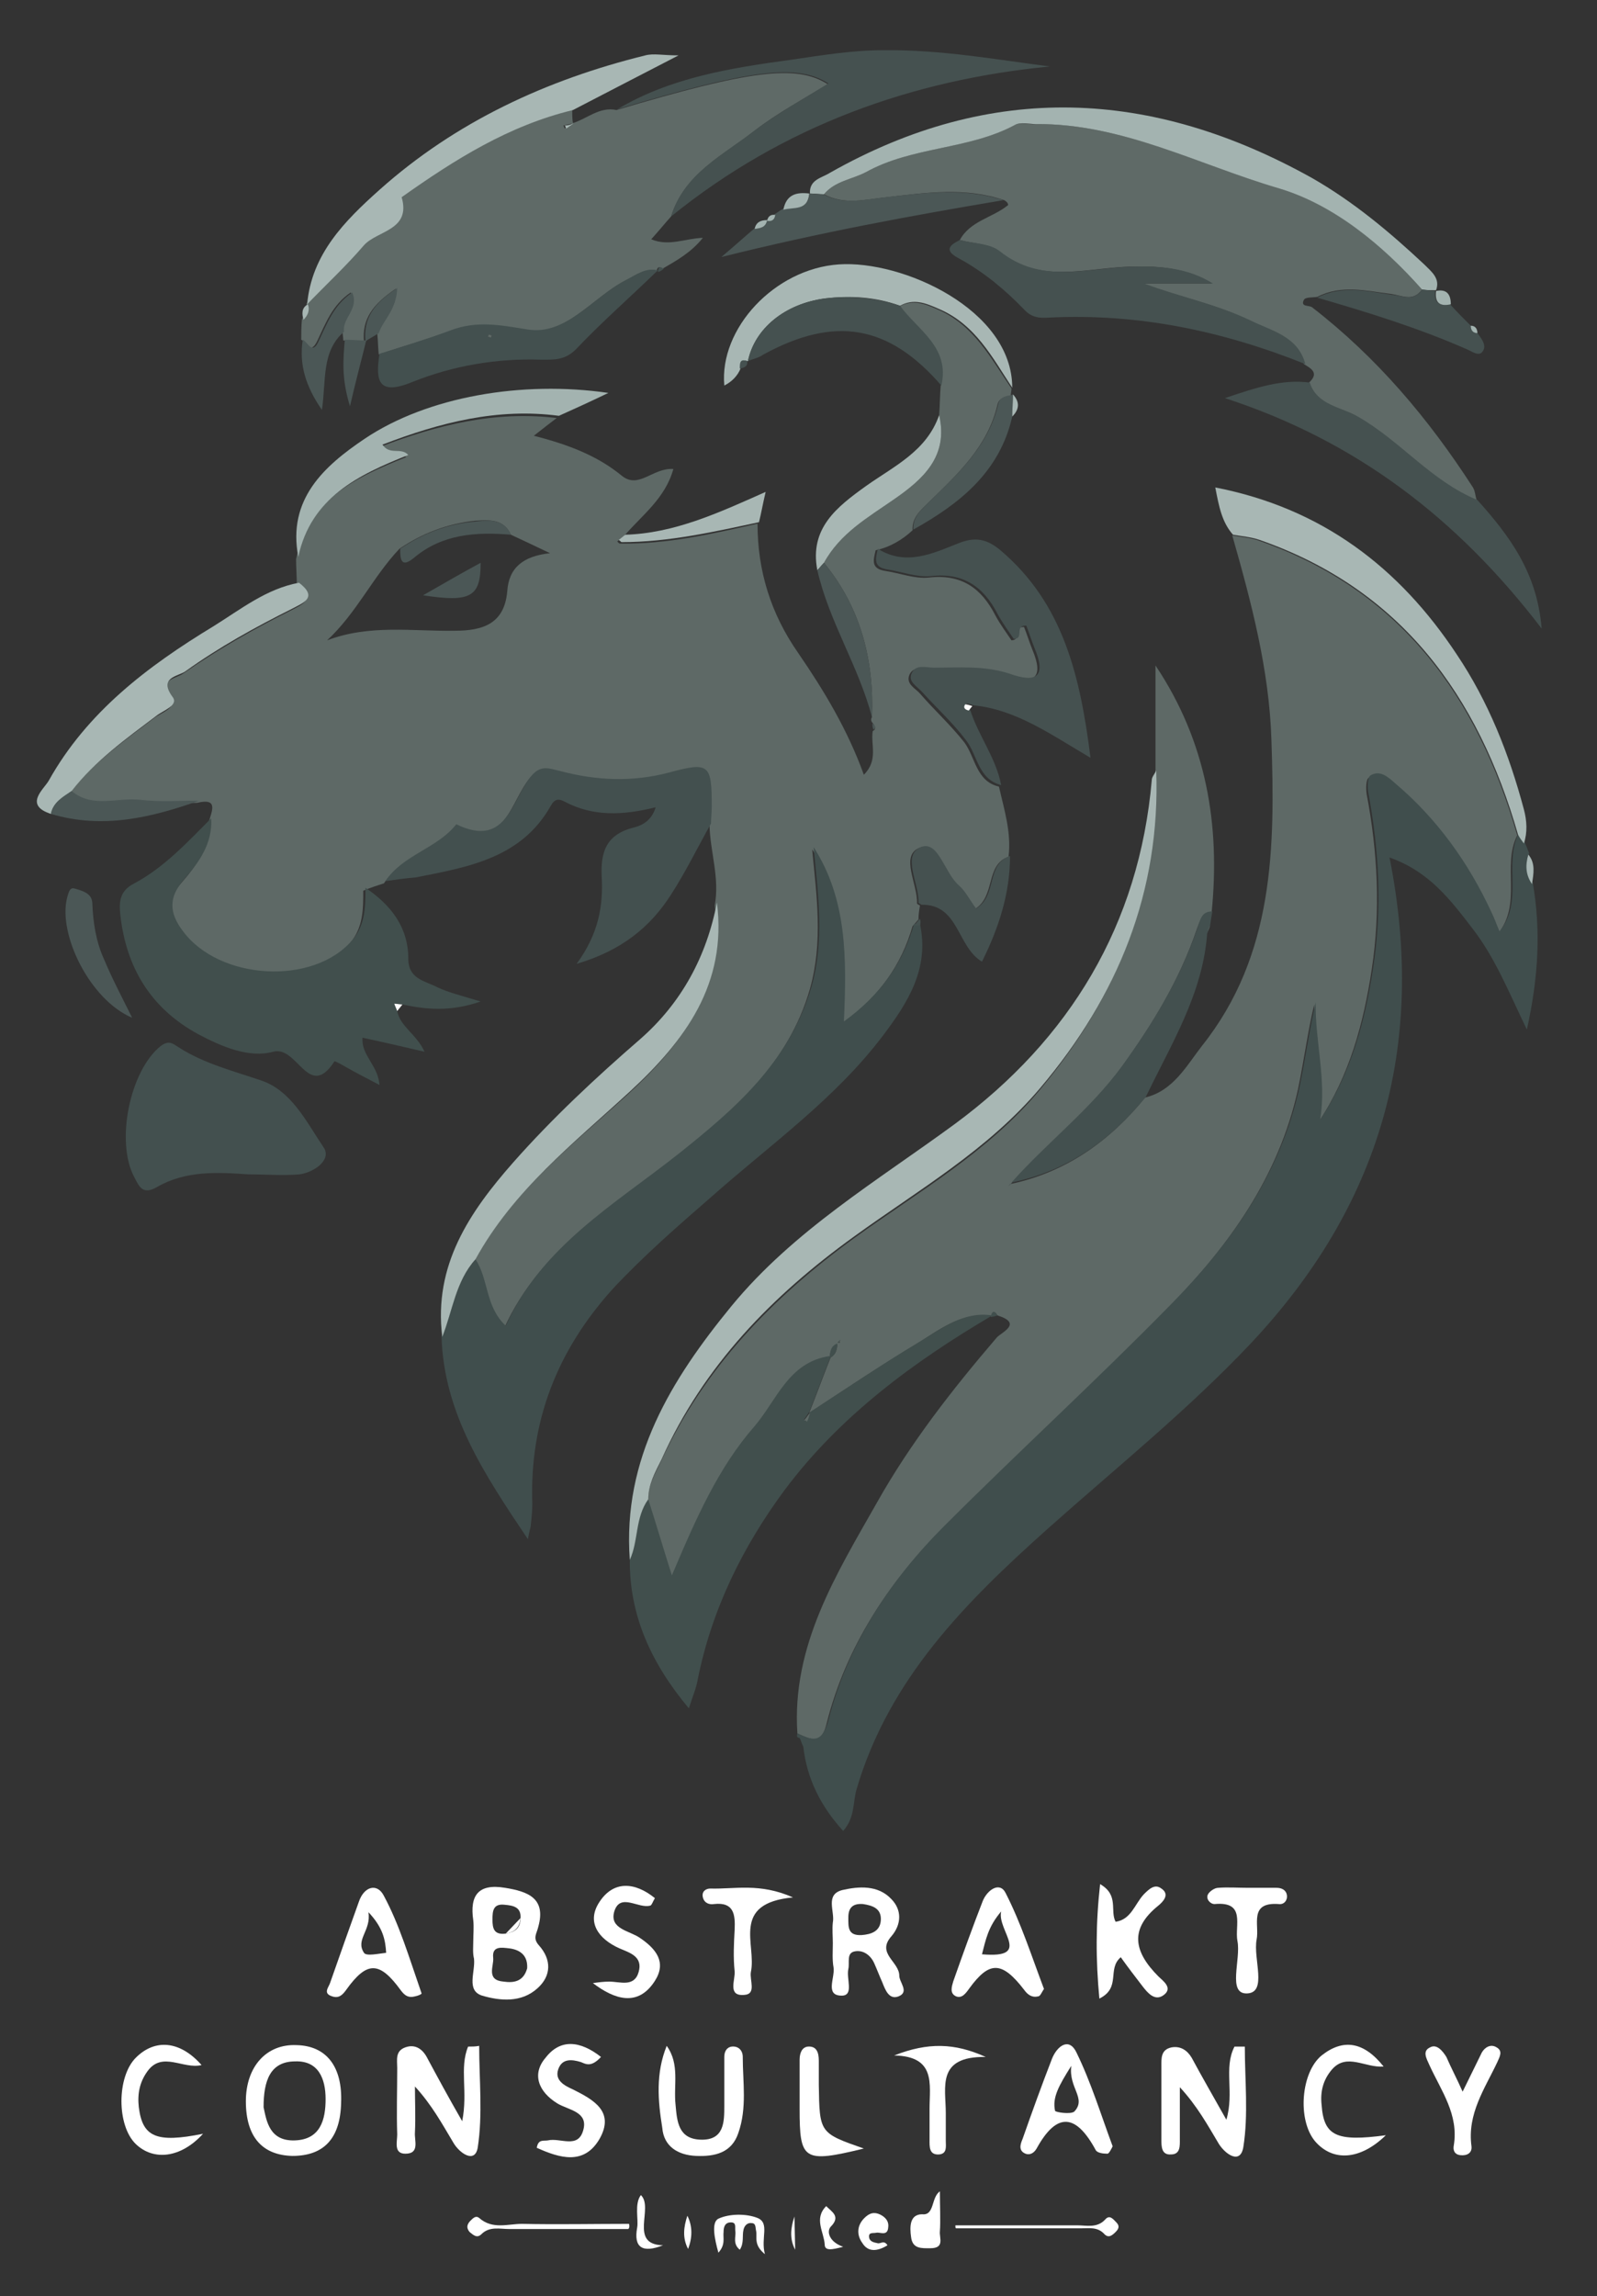 <?xml version="1.0" encoding="utf-8"?>
<!-- Generator: Adobe Illustrator 24.3.0, SVG Export Plug-In . SVG Version: 6.00 Build 0)  -->
<svg version="1.1" id="Layer_1" xmlns="http://www.w3.org/2000/svg" xmlns:xlink="http://www.w3.org/1999/xlink" x="0px" y="0px"
	 viewBox="0 0 216.3 310.9" style="enable-background:new 0 0 216.3 310.9;" xml:space="preserve">
<rect x="0" y="0" width="216.3" height="310.9" fill="#333333" stroke="none"/>
<style type="text/css">
	.st0{fill:#FFFFFF;}
	.st1{fill:#5E6966;}
	.st2{fill:#404E4D;}
	.st3{fill:#5F6A67;}
	.st4{fill:#414F4D;}
	.st5{fill:#A8B7B4;}
	.st6{fill:#43504F;}
	.st7{fill:#455150;}
	.st8{fill:#A3B3B0;}
	.st9{fill:#4B5756;}
	.st10{fill:#FDFDFD;}
</style>
<g>
	<g>
		<path class="st0" d="M100.2,304.6c-1-0.8-0.5-1.8-0.6-2.5c-0.1-0.5,0.2-1.2-0.6-1.2c-0.8,0-1,0.6-1,1.3c-0.1,0.8,0.3,1.7-0.7,2.8
			c-0.5-1.8-1-4.1,0-4.6c1.5-0.7,3.8-0.7,5.3-0.1c1.7,0.7,0.4,2.7,1,4.9c-1.6-1.3-1-2.3-1.2-3.2c-0.1-0.4,0-1-0.6-1
			c-0.6-0.1-1,0.4-1.1,0.9C100.5,302.7,100.8,303.7,100.2,304.6z"/>
		<path class="st0" d="M85.1,301.8c-5.4,0-10.8,0-16.1,0c-1.3,0-2.7-0.4-3.8,0.7c-0.6,0.6-1.1,0.1-1.6-0.3c-0.4-0.5-0.4-0.9,0-1.4
			c0.4-0.4,0.8-0.9,1.3-0.5c1.8,1.6,3.9,0.8,5.8,0.8c4.8,0.1,9.7,0,14.5,0C85.3,301.5,85.2,301.7,85.1,301.8z"/>
		<path class="st0" d="M129.4,301.3c5.5,0,11,0,16.5,0c1.3,0,2.7,0.4,3.8-0.8c0.6-0.7,1.1,0,1.5,0.4c0.5,0.5,0.3,0.9-0.1,1.3
			c-0.5,0.5-1,0.9-1.6,0.2c-0.9-0.9-2-0.7-3-0.7c-5.7,0-11.3,0-17,0C129.4,301.7,129.4,301.5,129.4,301.3z"/>
		<path class="st0" d="M127.3,296.7c0,1.8,0.1,4.1,0,5.4c-0.1,0.9,0.7,2.3-1.3,2.3c-1.2,0-2.4,0.1-2.6-1.5c-0.2-1.4-0.2-3.1,1.5-3.1
			C126.6,300,126.1,297.5,127.3,296.7z"/>
		<path class="st0" d="M120.2,304c-1.3,0.8-2.6,1-3.4-0.3c-0.8-1.1-0.8-2.5,0.5-3.6c0.7-0.6,1.4-0.6,2.2-0.1
			c0.6,0.4,0.9,0.9,0.8,1.6c-0.1,1.2-1.1,0.6-1.6,0.7c-0.4,0.1-1-0.1-1,0.5c0,0.6,0.5,0.8,1.1,0.9
			C119.2,303.9,119.7,303.2,120.2,304z"/>
		<path class="st0" d="M89.8,304c-2.8,1.1-4,0.3-3.5-2.4c0.2-1.1-0.4-3.2,0.5-4.4C88.6,298.9,85.1,303.9,89.8,304z"/>
		<path class="st0" d="M114.2,304.2c-1.5,0.4-2.5,0.6-2.5-0.3c-0.1-1.7-1.5-3.5,0.2-5.2c0.8,0.8,2,1.4,0.6,2.8
			C111.9,302.2,112.4,303.6,114.2,304.2z"/>
		<path class="st0" d="M93.2,304.5c-0.8-1.5-0.6-3-0.1-4.5C93.8,301.4,93.8,302.9,93.2,304.5z"/>
		<path class="st0" d="M126.4,302.2"/>
	</g>
</g>
<path class="st0" d="M62.6,287.2c0.8-4-0.4-7.2,0.8-10.1c0.5,0,1,0,1.5-0.1c0,4.6,0.5,9.3-0.2,13.8c-0.4,2.2-2.5,0.7-3.3-0.7
	c-1.5-2.5-2.9-5.1-5.2-7.6c0,2.1,0.1,4.1,0,6.2c-0.1,1.1,0.7,2.9-1.3,2.9c-1.6,0-1.1-1.6-1.1-2.6c-0.1-3,0-6,0-9
	c0-1.1-0.3-2.3,1.1-2.8c1.4-0.5,2.4,0.3,3,1.5C59.3,281.3,60.7,283.9,62.6,287.2z"/>
<path class="st0" d="M64.1,262.8c0-0.9,0.1-1.9,0-2.8c-0.5-3.4,0.7-5,4.3-4.4c3.1,0.5,5.6,1.4,4.5,5.3c-0.2,0.9-0.8,1.5,0.1,2.5
	c1.7,1.9,1.7,4.1-0.2,5.8c-2.2,2-5.1,1.7-7.5,1c-2.2-0.7-0.9-3.2-1.1-5C64,264.4,64.1,263.6,64.1,262.8z M71.4,266.5
	c0.1-1.7-0.9-2.5-2.4-2.7c-1-0.1-2.4-0.4-2.2,1.3c0.1,1.1-1,3,1.4,3.2C69.6,268.5,70.9,268.3,71.4,266.5z M68.5,261.8
	c1.2-0.2,2-0.7,2-2.1c0.1-1.5-1-1.7-2.1-1.8c-1.6-0.2-1.7,0.8-1.7,2C66.7,261.1,66.9,262,68.5,261.8z"/>
<path class="st0" d="M166.1,287c1.1-3.7-0.4-7,1.1-9.9c0.5,0,0.9,0,1.4,0c0,4.5,0.5,9.2-0.2,13.6c-0.4,2.4-2.4,1-3.3-0.4
	c-1.5-2.5-2.9-5.1-5.3-7.7c0,2.3,0,4.7,0,7c0,0.9,0.1,2.1-1.2,2.1c-1.3,0.1-1.3-1.1-1.3-2c0-3.3,0-6.6,0-9.9c0-1.1-0.1-2.3,1.4-2.6
	c1.2-0.2,2.1,0.4,2.7,1.4C162.8,281.2,164.3,283.8,166.1,287z"/>
<path class="st0" d="M33.3,284.5c0-4.7,2.8-7.8,6.9-7.6c4,0.1,6.2,2.9,6,7.8c-0.1,4.8-2.3,7.2-6.6,7.2
	C35.5,291.8,33.3,289.3,33.3,284.5z M35.7,285.3c0.4,1.9,0.8,4.6,4.2,4.5c3.5-0.1,4.2-2.8,4.2-5.6c0-2.8-1-5.2-4.1-5.1
	C36.6,279.1,35.7,281.7,35.7,285.3z"/>
<path class="st0" d="M112.8,263.1c0-0.9-0.1-1.9,0-2.8c0.3-1.5-1.1-3.8,1.3-4.4c2.2-0.5,4.8-0.7,6.6,1.2c1.5,1.5,1.4,3.5,0,5.1
	c-2,2.3,1.1,3.4,1.1,5.3c0,0.9,1.4,2.2-0.1,2.8c-1.3,0.5-1.8-0.9-2.2-1.9c-0.4-0.9-0.7-1.7-1.1-2.6c-0.5-1.1-1.5-1.8-2.6-1.6
	c-1.2,0.2-0.7,1.5-0.9,2.4c-0.3,1.3,0.8,3.6-0.9,3.6c-2.3,0-0.9-2.4-1.1-3.8C112.7,265.3,112.8,264.2,112.8,263.1z M116.9,257.8
	c-1.3-0.1-2,0.4-2,1.8c0,1.3-0.1,2.5,1.8,2.4c1.3-0.1,2.5-0.5,2.6-2C119.4,258.4,118.2,258,116.9,257.8z"/>
<path class="st0" d="M150.7,290.6c-0.2,0.4-0.5,1-0.7,1c-0.6,0-1.4-0.1-1.6-0.5c-2.6-4.8-5.2-5.3-8-0.2c-0.4,0.7-1,0.9-1.5,0.7
	c-1-0.4-0.7-1.3-0.4-2c1.3-3.7,2.6-7.3,4-10.9c0.7-1.7,2.3-2.9,3.3-0.8C147.8,282,149.1,286.3,150.7,290.6z M145.1,279.7
	c-1.7,2.7-2.6,4.3-2.2,6.1c0.1,0.2,2.1,0.5,2.6,0.1C147.2,284.1,144.7,282.7,145.1,279.7z"/>
<path class="st0" d="M141.4,269.3c-0.3,0.4-0.5,1-0.8,1c-0.8,0.2-1.4-0.2-1.9-0.9c-3-3.9-4.7-3.9-7.4-0.2c-0.5,0.7-1,1.4-1.8,1.1
	c-0.9-0.4-0.6-1.3-0.4-2c1.3-3.7,2.6-7.3,4-10.9c0.6-1.5,2.3-2.7,3.1-1.1C138.3,260.4,139.7,264.8,141.4,269.3z M133,264.6
	c6.9,0.6,2-3.2,2.6-5.8C133.8,260.9,133.5,262.7,133,264.6z"/>
<path class="st0" d="M57.1,269.9c0,0.1-0.4,0.3-0.9,0.4c-0.8,0.2-1.3,0-1.9-0.8c-2.9-4-4.6-4-7.4-0.1c-0.5,0.7-1,1.2-1.9,0.9
	c-1.3-0.4-0.5-1.2-0.3-1.8c1.3-3.7,2.6-7.4,3.9-11c0.7-2.1,2.5-2.6,3.4-0.8C54.1,260.6,55.4,265,57.1,269.9z M49.9,258.9
	c0.4,2.5-1.8,3.7-0.6,5.5c0.3,0.5,2,0.1,3,0C52.2,262.7,51.9,261,49.9,258.9z"/>
<path class="st0" d="M90.3,277c1.8,2.5,0.9,5.3,1.2,8c0.2,2.3,0.4,4.6,3.4,4.7c3.2,0.1,3.2-2.4,3.2-4.6c0-2.2,0-4.4,0-6.6
	c0-0.7,0.3-1.3,1-1.4c0.9-0.1,1.5,0.5,1.5,1.4c0,3.4,0.6,6.9-0.6,10.3c-0.9,2.7-3.2,3.2-5.7,3.1c-2.5-0.1-4.4-1.3-4.6-3.8
	C89.1,284.4,88.8,280.7,90.3,277z"/>
<path class="st0" d="M148.9,270.6c-0.5-5.3-0.5-10.1,0.1-15.5c2.6,1.5,1.3,3.6,2.1,5.1c2.1-0.3,2.6-2.4,3.8-3.7
	c0.7-0.7,1.5-1.5,2.4-0.8c1.2,0.8,0.2,1.8-0.4,2.3c-4,3.2-3.3,6.3,0,9.6c0.6,0.6,2.1,1.6,0.6,2.6c-1.1,0.7-2-0.3-2.7-1.2
	c-1-1.3-2-2.6-3-4C149.9,266.6,151.9,269.1,148.9,270.6z"/>
<path class="st0" d="M80.3,268.5c0.7-0.1,1.5-0.2,2.2-0.2c1.5,0,3.4,0.8,4-1.3c0.6-2.1-1.2-2.6-2.6-3.2c-2.9-1.3-4.5-3.6-2.7-6.3
	c1.9-2.9,4.8-2.7,7.5-0.5c-0.3,0.5-0.4,0.9-0.6,1c-1.6,0.5-4.1-1.8-4.9,0.8c-0.7,2.4,2.1,2.6,3.5,3.6c2.2,1.5,3.6,3.3,2,5.8
	C86.4,271.8,83.2,270.7,80.3,268.5z"/>
<path class="st0" d="M81.4,278.5c-1.3,1.4-2,1-2.7,0.7c-1.3-0.4-2.6-0.5-3.1,1c-0.5,1.5,0.9,2.2,2,2.7c2.8,1.4,5.7,3,3.6,6.7
	c-2.1,3.6-5.4,2.6-8.5,1.2c0.2-1.2,0.9-0.9,1.5-1c1.7-0.4,4.1,1.2,4.8-1.4c0.7-2.5-2-2.7-3.5-3.6c-2.6-1.6-3.5-4-1.6-6.2
	C75.9,276,78.6,276.3,81.4,278.5z"/>
<path class="st0" d="M187.7,289.1c-3.5,3.4-7.2,3.6-9.6,0.8c-2.4-2.9-1.9-9.3,0.9-11.6c2.9-2.3,5.7-1.9,8.4,1.5
	c-2.5,0.2-5-1.9-7,0.4c-1.2,1.4-1.6,3-1.4,4.8C179.3,289.2,181,290,187.7,289.1z"/>
<path class="st0" d="M27.5,288.9c-3,3.3-6.7,3.7-9.1,1.4c-2.6-2.5-2.6-9.1,0-11.7c2.6-2.6,6-2.3,8.9,1c-2.5,0.6-5.3-1.9-7.3,0.8
	c-1.1,1.5-1.4,3.1-1.2,4.9C19.3,289.3,21.1,290.2,27.5,288.9z"/>
<path class="st0" d="M121.1,278.3c4.6-1.8,8.2-1.7,12.4,0.2c-6.7-0.1-5.4,4.1-5.4,7.6c0,1.3,0,2.5,0,3.8c0,0.7,0.2,1.7-0.9,1.8
	c-1.4,0.1-1.3-1.1-1.3-2c0-1.4,0-2.8,0-4.2C125.9,282.2,126.8,278.4,121.1,278.3z"/>
<path class="st0" d="M107.4,256.9c-8.5,0.8-4.9,6.4-5.7,10.1c-0.2,1.1,0.8,3-0.9,3.1c-2.3,0.2-1.2-2-1.3-3.2c-0.2-1.9-0.1-3.8,0-5.6
	c0.1-2.1-0.1-3.8-2.8-3.5c-0.6,0.1-1.3-0.1-1.5-0.9c-0.2-0.8,0.4-1.2,1-1.2C99.5,255.8,102.9,254.9,107.4,256.9z"/>
<path class="st0" d="M169.1,255.6c1.3,0,2.5,0,3.8,0c0.7,0,1.3,0.3,1.4,1c0.1,0.7-0.4,1.3-1.1,1.2c-4.1-0.3-2.6,2.8-3,4.8
	c-0.5,2.6,1.5,7.2-1.3,7.3c-2.7,0.1-0.8-4.6-1.3-7.1c-0.4-2.1,1.2-5.4-3.1-5c-0.6,0-1.2-0.7-0.9-1.3c0.2-0.4,0.9-0.9,1.4-0.9
	C166.3,255.5,167.7,255.6,169.1,255.6C169.1,255.6,169.1,255.6,169.1,255.6z"/>
<path class="st0" d="M198.1,283.2c1-2,1.8-3.7,2.6-5.3c0.4-0.7,1.2-1.2,2-0.7c0.9,0.5,0.4,1.3,0.1,2c-1.7,3.6-4.1,7-3.5,11.4
	c0.1,0.9-0.6,1.3-1.5,1.2c-0.9-0.1-1-0.8-0.9-1.3c0.7-4.2-1.7-7.4-3.3-10.9c-0.4-0.9-1-1.9,0.1-2.4c0.9-0.5,1.7,0.5,2.2,1.3
	C196.5,279.9,197.3,281.4,198.1,283.2z"/>
<path class="st0" d="M117,290.9c-8.2,2-8.7,1.6-8.7-5.4c0-2.2,0-4.4,0-6.6c0-0.9,0.3-1.7,1.1-1.8c1.2-0.1,1.5,0.8,1.5,1.9
	c0,1.1,0,2.2,0,3.3C111,288.8,111,288.8,117,290.9z"/>
<path class="st0" d="M66.8,265.2"/>
<path class="st0" d="M71.4,266.5"/>
<path class="st0" d="M70.5,259.7c-0.1,1.3-0.8,1.9-2,2.1"/>
<path class="st1" d="M118.2,97.9c-0.2-0.2-0.3-0.5-0.1-0.8c0.3-7.7-1.5-14.8-6.5-20.9c2.2-4,5.9-6.1,9.5-8.6
	c3.9-2.7,7.4-5.8,6.1-11.4c0.1-1.3,0.1-2.6,0.2-3.9c1.2-5.2-3.2-7.5-5.6-10.8c1.8-1,3.4-0.4,5.2,0.4c4.9,2.1,7.2,6.6,10,10.7
	c0,0.3-0.1,0.7-0.1,1c-0.8,0.1-1.6,0.3-1.8,1.2c-1.3,5.6-5.3,9.3-9.2,13.1c-1.1,1.1-2.4,2.1-2.3,3.9c-1.4,1.3-3.1,2.3-5,2.7
	c-0.3,1.3-0.7,2.5,1.3,2.8c2,0.3,4,1.1,5.9,0.9c4.4-0.5,7.1,1.4,9,5.1c0.7,1.3,1.6,2.5,2.2,3.4c1.5-0.1,0-1.9,1.7-1.8
	c0.4,1,0.7,2,1.1,3c1.7,4,0.2,4.8-3.4,3.5c-3.3-1.2-6.8-0.8-10.2-0.8c-1,0-2.4-0.5-3,0.7c-0.6,1.3,0.8,1.9,1.4,2.6
	c1.9,2.2,4.1,4.2,6,6.6c1.5,2,1.6,5.3,4.7,6c0.7,3.1,1.7,6.2,1.3,9.5c-3.2,1.1-1.7,5.4-4.6,7.1c-0.8-1.2-1.4-2.3-2.3-3.1
	c-2-1.7-2.8-6.2-5.2-5.2c-2.6,1.1-0.2,4.9-0.3,7.5c0,0.1,0.2,0.2,0.4,0.3c-0.1,0.6-0.2,1.2-0.2,1.9c-0.3,0.3-0.5,0.6-0.8,0.9
	c-1.5,5.2-4.4,9.4-9.5,13.2c0.4-8.7,0.4-16.6-4.1-23.6c0.6,6.3,1.5,12.5-0.3,18.9c-2.9,10.1-10.3,16.5-18.1,22.7
	c-8.6,6.8-18.4,12.4-23.3,23.2c-2.8-2.6-2.3-6.3-4.1-9c5-9.3,13.2-15.7,20.8-22.6c7.5-6.9,13.3-14.6,11.8-25.6
	c0.7-3.7-0.6-7.2-0.7-10.8c0-0.8,0.1-1.6,0.1-2.3c0-5.6-0.3-6.1-5.8-4.6c-5,1.3-9.8,1.1-14.7-0.2c-1.3-0.3-2.4-0.9-3.8,0.5
	c-2.8,3.1-3.3,10.1-10.3,6.7c-2.6,3.3-7.2,4.1-9.6,7.7c-0.9,0.3-1.9,0.6-2.8,1c0,2.5,0,5-1.8,7.1c-5.3,6.2-18,5.4-22.9-1.2
	c-2-2.7-1.9-4.7,0.1-7c2.1-2.4,3.8-4.9,3.7-8.3c0.4-1.4,1.3-3.2-1.6-2.5c-2.6,0-5.3,0.2-7.9-0.1c-3.1-0.3-6.5,1.3-9.4-1.2
	c3.2-4.1,7.4-7.1,11.5-10.2c0.9-0.7,3-1.3,2.2-2.5c-2-2.7,0.8-2.8,1.7-3.5c4.6-3.2,9.5-6,14.5-8.5c1.5-0.8,3.6-1.5,0.9-3.5
	c0-1.2-0.1-2.4-0.1-3.5c1.7-8.1,8.1-11.1,14.9-13.8c-1-1.1-2.6,0.1-3.5-1.4c7.8-3,15.6-4.9,23.9-3.9c-0.8,0.6-1.7,1.3-3.1,2.4
	c4.7,1.2,8.6,2.7,11.9,5.4c2.3,1.9,4.2-1.1,7-0.9c-1.1,4-4.3,6.3-6.7,9.1c-0.3,0.2-0.6,0.5-0.9,0.7c0.1,0.1,0.2,0.3,0.4,0.3
	c6.3,0.1,12.4-1.3,18.6-2.7c0,6.4,1.8,12.2,5.5,17.5c3.5,5.1,6.7,10.4,8.9,16.5c2-2,0.9-4.1,1.2-5.9c0.1-0.1,0.3-0.2,0.3-0.3
	C118.5,98.3,118.4,98.1,118.2,97.9z M54.1,74.3c-3.6,3.8-5.8,8.7-9.8,12.4c5.8-2.2,11.6-1.2,17.3-1.3c3.9,0,6.7-1,7.1-5.3
	c0.2-3.2,2.1-4.8,5.8-5.2c-2.3-1.1-3.8-1.8-5.3-2.5c-1-2.2-3-2-4.8-1.9C60.6,70.9,57.2,72.2,54.1,74.3z"/>
<path class="st1" d="M108,234.7c-0.8-11.9,5.3-21.6,10.8-31.3c4.5-8,10.2-15.3,16.2-22.3c0.6-0.7,3.6-1.9,0.1-3
	c-0.5-0.8-0.7-0.4-0.9,0.2c0,0,0.1-0.1,0.1-0.1c-3.9-0.6-6.9,1.7-9.9,3.6c-5,3-9.9,6.3-14.8,9.5l0,0c1-2.5,1.9-5,2.9-7.5
	c0.7-0.4,0.9-1.1,0.9-1.9c0.1,0,0.2-0.1,0.3-0.1c0.1,0,0-0.2,0.1-0.2c-0.1,0.1-0.3,0.3-0.4,0.4c-0.8,0.4-1,1.1-1,1.8
	c-5.6,0.8-7.2,6-10.2,9.5c-4.9,5.6-7.9,12.4-11.2,20.2c-1.3-4.1-2.3-7.2-3.2-10.3c-0.1-2,0.9-3.6,1.7-5.3
	c5.8-12.6,15.1-22.2,26.1-30.2c8.7-6.3,18.2-11.7,25.2-20.1c10.4-12.4,16.2-26.5,15.7-43c0-4.8,0-9.7,0-14.5
	c6.9,10.3,8.8,21.6,7.6,33.5c-1.4,0.1-1.6,1.2-2,2.2c-2.3,6.8-6,12.9-10.2,18.7c-4.3,5.9-10.2,10.4-15,15.8
	c-0.1,0.1-0.3,0.3-0.4,0.4c0.1-0.1,0.3-0.3,0.4-0.4c7.5-1.6,13.4-5.8,18.2-11.7c3.8-0.9,5.6-4.3,7.7-7c9.8-12.3,9.9-26.9,9.4-41.5
	c-0.3-9.4-2.7-18.5-5.3-27.6c1.2,0.2,2.5,0.3,3.6,0.7c19.2,6.7,29.6,21.1,35,39.9c-2.1,4.1,0.7,9.2-2.6,13.3
	c-0.4-0.9-0.7-1.8-1.1-2.6c-3.1-6.8-7.4-12.7-13.1-17.5c-0.9-0.8-2-1.8-3.3-1c-0.4,0.2-0.4,1.5-0.3,2.2c1.5,7.9,1.9,15.8,0.7,23.7
	c-1.1,7.3-3,14.4-7.2,20.7c0.8-5.4-0.8-10.6-0.6-15.9c-0.9,3.8-1.4,7.7-2.2,11.5c-2.6,11.8-9.3,21.1-17.5,29.5
	c-10,10.2-20.5,19.8-30.6,29.9c-7.4,7.4-13.1,16.1-15.7,26.3C111.3,236.3,110,235.6,108,234.7z"/>
<path class="st2" d="M108,234.7c2,0.9,3.3,1.5,4.2-1.8c2.6-10.2,8.3-18.9,15.7-26.3c10.1-10.1,20.6-19.7,30.6-29.9
	c8.2-8.3,14.9-17.7,17.5-29.5c0.8-3.8,1.3-7.6,2.2-11.5c-0.1,5.3,1.5,10.5,0.6,15.9c4.2-6.3,6.1-13.4,7.2-20.7
	c1.2-7.9,0.8-15.8-0.7-23.7c-0.1-0.7-0.1-1.9,0.3-2.2c1.3-0.8,2.4,0.2,3.3,1c5.7,4.8,10,10.8,13.1,17.5c0.4,0.8,0.7,1.7,1.1,2.6
	c3.3-4.1,0.5-9.1,2.6-13.3c0.3,0.4,0.6,0.8,0.8,1.2c0.2,0.5,0.4,1,0.6,1.5c-0.4,1.4-0.4,2.8,0.5,4c1.1,6.4,0.8,12.7-0.8,19.9
	c-2.5-5.2-4.3-9.7-7.3-13.6c-3-3.9-5.9-7.8-11.3-9.7c5.1,25.7-1.4,47.3-18.8,65.8c-8.5,9-18.2,16.8-27.4,25
	c-11.2,10-21.6,20.4-26,35.4c-0.5,1.8-0.2,3.8-1.8,5.6c-3-3.3-4.9-7-5.4-11.4c-0.2-0.4-0.3-0.8-0.5-1.2
	C107.9,235.3,107.9,235,108,234.7z"/>
<path class="st3" d="M130,32.5c1.4-2.6,4.4-3,6.5-4.7c0.1,0,0-0.3-0.1-0.4c-0.1-0.1-0.2-0.2-0.4-0.3c-5.3-1.8-10.6-1-15.9-0.4
	c-2.9,0.3-5.7,1.1-8.5-0.4c1.5-1.8,3.8-2,5.7-3c6.3-3.5,13.8-3,20.2-6.4c0.7-0.4,1.9,0,2.8-0.1c11.7-0.1,22.1,5.5,32.9,8.7
	c7.5,2.2,14,7.6,19.4,13.7c-1.2,1.7-2.7,0.8-4.2,0.6c-3.3-0.4-6.7-1.3-10,0.4c-0.6,0.1-1.6,0-1.8,0.4c-0.5,1,0.7,0.7,1.1,1
	c8.8,6.8,15.8,15.1,21.8,24.4c0.3,0.5,0.3,1.1,0.5,1.7c-6.2-2.5-10.4-8-16.2-11.3c-2.2-1.3-5.5-1.5-6.5-4.6c1.4-1.3,0.3-1.9-0.7-2.5
	c-1-3.7-4.6-4.4-7.4-5.9c-4.6-2.3-9.6-3.2-14.4-5c3.1,0,6.2,0,9.3,0c-3.5-2.2-7.3-2.4-11.1-2.3c-6.1,0.2-12.2,2.4-17.8-2.1
	C134,33,131.8,33,130,32.5z"/>
<path class="st3" d="M90.9,29.3c-0.9,1-1.7,2-2.7,3.1c2.4,1,4.5-0.1,7-0.2c-1.6,2-3.6,3.1-5.5,4.2c-0.6-0.5-0.7,0-0.8,0.4
	c0,0,0.1-0.1,0.1-0.1c-1.7-0.4-2.9,0.6-4.3,1.3c-4.5,2.3-8.1,7.6-13.4,6.7c-3.6-0.6-6.8-1.2-10.3,0.1c-3.2,1.2-6.5,2.1-9.7,3.2
	c-0.1-0.9-0.1-1.9-0.2-2.8c0.6-1.8,2.4-3.1,2.5-6.1c-3.1,2.1-4.6,4.1-4.3,7.2c0,0,0.1-0.1,0.1-0.1c-1,0-1.9-0.1-2.9-0.1
	c0-0.4-0.1-0.8-0.1-1.2c-0.3-1.8,2.1-3.1,1.1-5.3c-2.5,1.7-3.4,4.2-4.5,6.5c-1,2.1-1.5,0.2-2.2-0.1c0-0.9,0-1.8,0.1-2.8
	c0.7-0.6,0.9-1.2,0.6-2.1c0,0,0,0,0,0c2.6-2.6,5.3-5.2,7.7-8c1.8-2.1,6.4-2.1,5.1-6.5c7.2-5.1,14.5-9.7,23.2-11.8
	c0,0.6,0,1.3,0.1,1.9c-0.4,0.1-0.9,0.2-1.3,0.3c0.1,0.1,0.1,0.3,0.2,0.4c0.3-0.2,0.7-0.5,1-0.7c2-0.6,3.7-2.3,6-1.8
	c18.1-5.4,24.4-6.2,28.6-3.5c-3.4,2.1-6.8,3.9-9.9,6.3C98,21,92.7,23.5,90.9,29.3z"/>
<path class="st2" d="M64.4,170.5c1.8,2.7,1.3,6.4,4.1,9c4.9-10.8,14.7-16.4,23.3-23.2c7.8-6.2,15.1-12.5,18.1-22.7
	c1.8-6.3,0.9-12.5,0.3-18.9c4.5,7,4.5,14.9,4.1,23.6c5.1-3.7,8-8,9.5-13.2c0,0,0.4,0,0.4,0l0.4,0c1.3,6-1.6,10.6-5,15.1
	c-6.5,8.6-15.3,14.8-23.2,21.8c-4.6,4-9.2,8-13.4,12.5c-7.5,8.3-11.3,17.9-10.9,29.1c0,0.9-0.1,1.9-0.2,2.8c0,0.4-0.2,0.8-0.4,2
	c-5.9-8.8-11.4-17-11.7-27.5C61.3,177.5,61.7,173.5,64.4,170.5z"/>
<path class="st4" d="M28.6,110.8c0.2,3.4-1.6,5.9-3.7,8.3c-2,2.3-2.1,4.4-0.1,7c4.9,6.6,17.6,7.4,22.9,1.2c1.8-2.1,1.8-4.6,1.8-7.1
	c3.4,2.3,5.8,5.3,5.8,9.6c0,2.8,2.3,3,4,3.9c1.5,0.7,3.2,1.1,5.8,1.9c-4.1,1.4-7.3,1.1-10.6,0.4c-0.4,0-0.8-0.1-1.1-0.1
	c0.1,0.3,0.3,0.7,0.4,1c0.4,2.1,2.6,3.1,3.7,5.5c-3-0.7-5.6-1.3-8.4-1.9c-0.2,2.4,2.1,3.7,2.3,6.4c-1.7-0.9-3.1-1.6-4.5-2.4
	c-0.5-0.3-1.6-0.9-1.6-0.8c-3.5,5.4-5-2.2-8.3-1.3c-3.3,0.9-7-0.7-10.2-2.4c-6.4-3.5-9.7-9-10.5-16.1c-0.2-1.8-0.1-3.3,1.9-4.3
	C22.3,117.4,25.4,114,28.6,110.8z"/>
<path class="st4" d="M87.8,203c1,3.1,1.9,6.2,3.2,10.3c3.3-7.8,6.3-14.6,11.2-20.2c3-3.5,4.6-8.7,10.2-9.5l0.1,0.1
	c-1,2.5-1.9,5-2.9,7.5c-0.2,0.3-0.5,0.7-0.7,1c0.1,0.1,0.2,0.2,0.4,0.2c0.1-0.4,0.2-0.8,0.4-1.2c4.9-3.2,9.8-6.5,14.8-9.5
	c3-1.8,6-4.2,9.9-3.6c-10.7,6.3-20.6,13.6-28.1,23.6c-5.7,7.7-9.9,16.2-11.8,25.7c-0.2,1.2-0.7,2.3-1.2,3.9
	c-5.1-6.1-8.1-12.6-8-20.3C86.5,208.6,86,205.4,87.8,203z"/>
<path class="st5" d="M87.8,203c-1.8,2.5-1.3,5.6-2.5,8.2c-1-13.7,5.6-24.4,13.8-34.4c8.4-10.2,19.7-16.9,30.2-24.6
	c15.6-11.5,25-27,26.7-46.6c0-0.4,0.4-0.8,0.6-1.3c0.6,16.4-5.2,30.6-15.7,43c-7.1,8.4-16.5,13.8-25.2,20.1
	c-11.1,8-20.4,17.5-26.1,30.2C88.7,199.4,87.8,201,87.8,203z"/>
<path class="st6" d="M52.2,119.3c2.4-3.6,7-4.4,9.6-7.7c7,3.4,7.5-3.6,10.3-6.7c1.3-1.4,2.4-0.8,3.8-0.5c4.9,1.3,9.8,1.5,14.7,0.2
	c5.5-1.5,5.8-1.1,5.8,4.6c0,0.8-0.1,1.6-0.1,2.3c-1.8,3.2-3.4,6.5-5.4,9.6c-2.8,4.4-6.7,7.6-12.8,9.4c3-4.1,3.6-7.9,3.4-11.7
	c-0.2-3.6,0.7-5.9,4.5-6.8c1.1-0.3,2.3-1,2.8-2.7c-4.4,1.1-8.5,1.3-12.4-0.8c-0.8-0.4-1.3-0.3-1.8,0.6c-4,7.1-11.2,8.3-18.3,9.7
	C55,118.9,53.6,119.1,52.2,119.3z"/>
<path class="st6" d="M33.6,159c-4.2-0.3-8.5-0.5-12.3,1.7c-1.9,1.1-2.4,0.1-3.1-1.3c-2.6-4.8-0.6-14.5,3.6-17.8
	c1.1-0.8,1.6-0.3,2.4,0.2c3.4,2.2,7.4,3.2,11.2,4.5c4.1,1.4,6.1,5.6,8.4,9c1.2,1.7-1.2,3.4-3.2,3.7C38.3,159.2,35.9,159,33.6,159z"
	/>
<path class="st7" d="M135.6,106.3c-3.1-0.8-3.2-4-4.7-6c-1.8-2.4-4-4.4-6-6.6c-0.7-0.8-2-1.4-1.4-2.6c0.6-1.2,1.9-0.7,3-0.7
	c3.4,0,6.8-0.3,10.2,0.8c3.6,1.3,5.1,0.5,3.4-3.5c-0.4-1-0.7-2-1.1-3c-1.7,0-0.2,1.8-1.7,1.8c-0.6-0.9-1.5-2.1-2.2-3.4
	c-1.9-3.7-4.7-5.6-9-5.1c-1.9,0.2-4-0.6-5.9-0.9c-2-0.3-1.6-1.5-1.3-2.8c3.8,2.4,7.5,0.6,10.8-0.7c2.4-1,4-0.6,5.8,0.9
	c8.5,7.2,10.8,17,12.2,28.1c-5.3-3.1-10-6.5-15.8-7.1c-0.4-0.1-0.9-0.3-1-0.2c-0.4,0.5,0.1,0.6,0.5,0.8
	C132.5,99.6,134.9,102.6,135.6,106.3z"/>
<path class="st7" d="M90.9,29.3c1.8-5.9,7.1-8.3,11.4-11.7c3.1-2.3,6.5-4.2,9.9-6.3c-4.2-2.7-10.5-1.9-28.6,3.5
	c7.2-4.3,15.4-5.6,23.5-6.7c4.1-0.6,8.3-1.3,12.5-1.3c7.9-0.1,15.5,1.3,22.6,2.2C123.6,10.8,106.1,17,90.9,29.3z"/>
<path class="st8" d="M192.6,39.2c-5.4-6.1-12-11.5-19.4-13.7c-10.9-3.2-21.2-8.8-32.9-8.7c-0.9,0-2.1-0.3-2.8,0.1
	c-6.3,3.4-13.9,2.9-20.2,6.4c-1.9,1-4.2,1.2-5.7,3c-0.6,0-1.3-0.1-1.9-0.1c-0.1-1.9,1.6-2.1,2.7-2.8C134.3,11,156,12,177.7,24.1
	c5.6,3.2,10.5,7.3,15.2,11.7c1,1,2.2,1.9,1.6,3.5C193.9,39.3,193.2,39.3,192.6,39.2z"/>
<path class="st7" d="M130,32.5c1.8,0.5,4,0.4,5.4,1.5c5.6,4.5,11.8,2.3,17.8,2.1c3.8-0.1,7.6,0.1,11.1,2.3c-3.1,0-6.2,0-9.3,0
	c4.8,1.8,9.8,2.8,14.4,5c2.8,1.4,6.4,2.1,7.4,5.9c-11.2-4.5-22.7-6.9-34.7-6.3c-1.3,0.1-2.4,0-3.4-1.1c-2.6-2.7-5.5-5.1-8.8-6.9
	C127.8,33.9,128.6,33.2,130,32.5z"/>
<path class="st7" d="M177.4,51.8c1,3.1,4.3,3.3,6.5,4.6c5.8,3.3,9.9,8.7,16.2,11.3c4.3,4.8,8.1,9.8,8.7,17.4
	c-11.4-14.9-25.1-25.4-42.9-31.2C170.1,52.5,173.6,51.3,177.4,51.8z"/>
<path class="st5" d="M206.4,114.2c-0.3-0.4-0.6-0.8-0.8-1.2c-5.4-18.8-15.8-33.2-35-39.9c-1.2-0.4-2.4-0.5-3.6-0.7
	c-1.5-1.7-1.9-3.8-2.4-6.4c14.4,2.8,24.9,10.8,32.7,22.6c4.3,6.4,7.1,13.5,9.1,21C206.8,111.1,206.9,112.7,206.4,114.2z"/>
<path class="st5" d="M64.4,170.5c-2.7,3-3.1,7-4.5,10.5c-1.2-9.7,3.7-16.9,9.6-23.6c5.3-6,11.2-11.5,17.2-16.7
	c5.6-4.9,9-11.2,10.4-18.5c1.4,11-4.3,18.7-11.8,25.6C77.7,154.8,69.5,161.2,64.4,170.5z"/>
<path class="st5" d="M77.6,14.9c-8.7,2.1-16,6.7-23.2,11.8c1.3,4.5-3.3,4.5-5.1,6.5c-2.4,2.8-5.1,5.3-7.7,8
	c0.6-6.8,5.1-11.3,9.8-15.5c10.3-9.2,22.6-14.9,36-18.2c1.1-0.3,2.4,0,4.5,0C86.7,10.2,82.2,12.5,77.6,14.9z"/>
<path class="st5" d="M40.5,78.9c2.6,2,0.6,2.7-0.9,3.5c-5,2.5-9.9,5.2-14.5,8.5c-1,0.7-3.7,0.8-1.7,3.5c0.8,1.1-1.3,1.8-2.2,2.5
	c-4.1,3.1-8.3,6.1-11.5,10.2c-1.1,0.9-2.5,1.5-2.8,3.1c-3.7-1.2-1-3.3-0.3-4.5c5.2-9.3,13.4-15.5,22.3-20.9
	C32.6,82.5,36.1,79.7,40.5,78.9z"/>
<path class="st6" d="M51.4,47.9c3.2-1,6.5-2,9.7-3.2c3.5-1.3,6.6-0.7,10.3-0.1c5.3,0.9,8.9-4.4,13.4-6.7c1.4-0.7,2.6-1.7,4.3-1.3
	c-3.7,3.6-7.6,7-11.1,10.7c-1.5,1.5-3,1.4-4.7,1.4c-6-0.2-11.9,0.8-17.4,3C51.3,53.6,50.8,51.7,51.4,47.9z M66.6,45.4
	c-0.1,0-0.3-0.1-0.4-0.1c0,0-0.1,0.2-0.1,0.3c0.1,0,0.3,0.1,0.4,0.1C66.5,45.7,66.6,45.5,66.6,45.4z"/>
<path class="st6" d="M137,160.1c4.8-5.4,10.7-9.9,15-15.8c4.2-5.8,7.9-11.9,10.2-18.7c0.4-1.1,0.5-2.2,2-2.2
	c-0.1,0.6-0.2,1.2-0.3,1.9c-0.1,0.4-0.3,0.7-0.4,1.1c-0.6,8.2-4.9,15-8.3,22.1C150.4,154.4,144.5,158.6,137,160.1L137,160.1z"/>
<path class="st5" d="M137.1,52.5c-2.7-4.1-5-8.6-10-10.7c-1.8-0.8-3.4-1.4-5.2-0.4c-3.3-1.2-6.7-1.4-10.1-1
	c-5.5,0.7-9.6,4.1-10.5,8.5c0,0,0,0,0,0c-1-0.3-1,0.4-1,1c-0.4,1-1.2,1.8-2.2,2.3c-0.7-7.7,6.8-15.8,15.5-16.4
	C122.2,35.2,137.1,41.9,137.1,52.5z"/>
<path class="st8" d="M75.7,56.3c-8.3-1.1-16.1,0.9-23.9,3.9c1,1.5,2.5,0.3,3.5,1.4c-6.8,2.7-13.2,5.8-14.9,13.8
	c-1.5-7.8,3.5-12.3,9-16c8.5-5.7,21.3-7.9,33-6.2C79.7,54.5,77.7,55.4,75.7,56.3z"/>
<path class="st7" d="M101.3,48.9c0.9-4.4,5-7.8,10.5-8.5c3.4-0.4,6.8-0.1,10.1,1c2.4,3.3,6.8,5.6,5.6,10.8
	c-7.1-8.2-14.4-9.5-24.1-4.2C102.7,48.5,101.9,48.6,101.3,48.9z"/>
<path class="st9" d="M109.6,26.2c0.6,0,1.3,0.1,1.9,0.1c2.8,1.5,5.6,0.7,8.5,0.4c5.3-0.6,10.7-1.3,15.9,0.4
	c-12.5,2.1-25,4.4-38.2,7.7c1.9-1.6,3.1-2.7,4.4-3.8c0.8,0,1.5-0.2,1.7-1.2c0,0,0,0,0,0c0.6,0.1,1-0.1,1.1-0.8
	c0.4-0.2,0.7-0.5,1.1-0.7C107.5,28,109.5,28.5,109.6,26.2L109.6,26.2z"/>
<path class="st7" d="M124.8,122.5c-0.1-0.1-0.4-0.2-0.4-0.3c0.1-2.6-2.3-6.4,0.3-7.5c2.4-1,3.2,3.5,5.2,5.2c0.9,0.8,1.4,1.9,2.3,3.1
	c2.9-1.7,1.3-6,4.6-7.1c0,5-1.5,9.7-3.8,14.3C129.6,128.2,129.9,122.4,124.8,122.5z"/>
<path class="st5" d="M127.2,56.2c1.3,5.6-2.2,8.7-6.1,11.4c-3.6,2.5-7.3,4.6-9.5,8.6c-0.3,0.3-0.6,0.7-0.9,1
	c-1.1-5.7,2.7-8.6,6.6-11.4C121.1,63.1,125.5,61.1,127.2,56.2z"/>
<path class="st7" d="M192.6,39.2c0.6,0.1,1.2,0.1,1.8,0.2c0,0,0,0,0,0c-0.2,1.6,0.6,2.1,2,1.8c0.9,1,1.8,1.9,2.8,2.9
	c0,0.6,0.3,0.9,0.9,1c0.6,0.8,1.3,1.7,0.7,2.5c-0.5,0.7-1.4,0-2.1-0.3c-6.6-2.9-13.4-5-20.3-7c3.3-1.7,6.7-0.9,10-0.4
	C190,40,191.5,40.9,192.6,39.2z"/>
<path class="st9" d="M17.9,137.8c-5.7-2.4-10.1-11.3-8.8-16.3c0.2-0.6,0.3-1.4,1-1.2c1,0.3,2.3,0.6,2.4,1.9c0.1,2.7,0.5,5.3,1.6,7.7
	C15.1,132.3,16.3,134.6,17.9,137.8z"/>
<path class="st9" d="M123.7,71.7c-0.1-1.8,1.2-2.8,2.3-3.9c3.9-3.8,7.9-7.5,9.2-13.1c0.2-0.9,1-1.1,1.8-1.2c0,0,0.2-0.1,0.2-0.1
	c0,1-0.1,2-0.1,3C135.4,63.9,130,68.2,123.7,71.7z"/>
<path class="st9" d="M110.7,77.2c0.3-0.3,0.6-0.7,0.9-1c5,6.1,6.8,13.2,6.5,20.9C116.3,90.2,112.3,84.2,110.7,77.2z"/>
<path class="st9" d="M6.9,110.2c0.3-1.6,1.6-2.3,2.8-3.1c2.9,2.4,6.2,0.8,9.4,1.2c2.6,0.3,5.3,0.1,7.9,0.1
	C20.5,110.7,13.9,112.3,6.9,110.2z"/>
<path class="st5" d="M102.8,70.7c-6.1,1.3-12.2,2.7-18.6,2.7c-0.1,0-0.2-0.2-0.4-0.3c0.3-0.2,0.6-0.5,0.9-0.7
	c6.6-0.2,12.5-2.9,19-5.8C103.3,68.3,103.1,69.5,102.8,70.7z"/>
<path class="st9" d="M41,46c0.7,0.3,1.3,2.2,2.2,0.1c1.1-2.3,2-4.8,4.5-6.5c1,2.2-1.4,3.5-1.1,5.3c-3.1,2.7-2.4,6.6-3,10.6
	C41.4,52.3,40.5,49.4,41,46z"/>
<path class="st9" d="M46.7,46c1,0,1.9,0.1,2.9,0.1c-0.6,2.5-1.3,5-2.2,8.9C46.2,51.1,46.5,48.6,46.7,46z"/>
<path class="st9" d="M49.5,46.2c-0.3-3.1,1.1-5.1,4.3-7.2c-0.1,3-1.9,4.3-2.5,6.1C50.7,45.5,50.1,45.8,49.5,46.2z"/>
<path class="st8" d="M109.6,26.2c-0.2,2.4-2.1,1.8-3.5,2.2C106.5,26.3,107.9,26,109.6,26.2z"/>
<path class="st5" d="M207.5,119.7c-0.9-1.3-0.9-2.6-0.5-4C208,116.9,207.7,118.3,207.5,119.7z"/>
<path class="st8" d="M196.5,41.2c-1.4,0.3-2.2-0.1-2-1.8C195.9,39.1,196.5,39.8,196.5,41.2z"/>
<path class="st5" d="M137.1,56.4c0-1,0.1-2,0.1-3C138.2,54.5,138,55.5,137.1,56.4z"/>
<path class="st8" d="M103.9,29.8c-0.2,1-0.9,1.1-1.7,1.2C102.4,30.1,103,29.8,103.9,29.8z"/>
<path class="st5" d="M41.7,41.2c0.3,0.8,0,1.5-0.6,2.1C40.9,42.5,40.8,41.7,41.7,41.2z"/>
<path class="st1" d="M163.5,126.4c0.1-0.4,0.3-0.7,0.4-1.1C163.7,125.6,163.6,126,163.5,126.4z"/>
<path class="st8" d="M200.1,45.1c-0.6,0-0.9-0.4-0.9-1C199.8,44.1,200.1,44.5,200.1,45.1z"/>
<path class="st7" d="M124.6,125.3l-0.4,0c0,0-0.4,0-0.4,0c0.3-0.3,0.5-0.6,0.8-0.9C124.7,124.7,124.7,125,124.6,125.3z"/>
<path class="st7" d="M100.2,49.9c0-0.7,0-1.4,1-1C101.3,49.6,100.8,49.8,100.2,49.9z"/>
<path class="st6" d="M89.1,36.8c0.1-0.5,0.1-0.9,0.8-0.4C89.6,36.6,89.4,36.8,89.1,36.8z"/>
<path class="st1" d="M108.1,235.6c0.2,0.4,0.3,0.8,0.5,1.2C108.4,236.4,108.3,236,108.1,235.6z"/>
<path class="st8" d="M105,29.1c-0.1,0.7-0.5,0.9-1.1,0.8C104,29.3,104.4,29,105,29.1z"/>
<path class="st9" d="M118.2,97.9c0.1,0.2,0.3,0.4,0.4,0.6c0,0-0.2,0.2-0.3,0.3C118.2,98.5,118.1,98.2,118.2,97.9z"/>
<path class="st4" d="M134.2,178.3c0.1-0.7,0.4-1,0.9-0.2C134.8,178.2,134.5,178.3,134.2,178.3z"/>
<path class="st9" d="M69.2,72.4c-4.7-0.4-9.3-0.1-13.1,3.1c-1.8,1.5-1.9,0.2-1.9-1.2c3.1-2.1,6.5-3.4,10.3-3.7
	C66.2,70.4,68.2,70.2,69.2,72.4z"/>
<path class="st4" d="M112.4,183.7c0-0.8,0.2-1.5,1-1.8l0,0c0,0.8-0.2,1.5-0.9,1.9C112.5,183.8,112.4,183.7,112.4,183.7z"/>
<path class="st6" d="M137,160.2c-0.1,0.1-0.3,0.3-0.4,0.4C136.7,160.4,136.8,160.3,137,160.2C137,160.1,137,160.2,137,160.2z"/>
<path class="st4" d="M113.4,181.8c0.1-0.1,0.3-0.3,0.4-0.4c0,0.1,0,0.2-0.1,0.2C113.7,181.8,113.5,181.8,113.4,181.8
	C113.4,181.9,113.4,181.8,113.4,181.8z"/>
<path class="st5" d="M77.7,16.7c-0.3,0.2-0.7,0.5-1,0.7c-0.1-0.1-0.1-0.3-0.2-0.4C76.8,17,77.3,16.9,77.7,16.7
	C77.7,16.8,77.7,16.7,77.7,16.7z"/>
<path class="st10" d="M53.8,136.9c-0.1-0.3-0.3-0.7-0.4-1c0.4,0,0.8,0.1,1.1,0.1C54.3,136.3,54,136.6,53.8,136.9z"/>
<path class="st1" d="M109.7,191.3c-0.1,0.4-0.2,0.8-0.4,1.2c-0.1-0.1-0.2-0.2-0.4-0.2C109.2,192,109.4,191.6,109.7,191.3
	C109.7,191.3,109.7,191.3,109.7,191.3z"/>
<path class="st10" d="M131.2,96.2c-0.4-0.1-0.8-0.3-0.5-0.8c0.1-0.1,0.7,0.1,1,0.2C131.5,95.8,131.4,96,131.2,96.2z"/>
<path class="st3" d="M66.6,45.4c0,0.1-0.1,0.3-0.1,0.3c-0.1,0-0.3-0.1-0.4-0.1c0-0.1,0.1-0.3,0.1-0.3C66.3,45.3,66.5,45.4,66.6,45.4
	z"/>
<path class="st9" d="M65.1,76.2c0,4.6-1.3,5.4-7.8,4.4C60.1,79,62.5,77.6,65.1,76.2z"/>
<path class="st0" d="M107.7,304.6c-0.8-1.5-0.6-3-0.1-4.5"/>
</svg>
